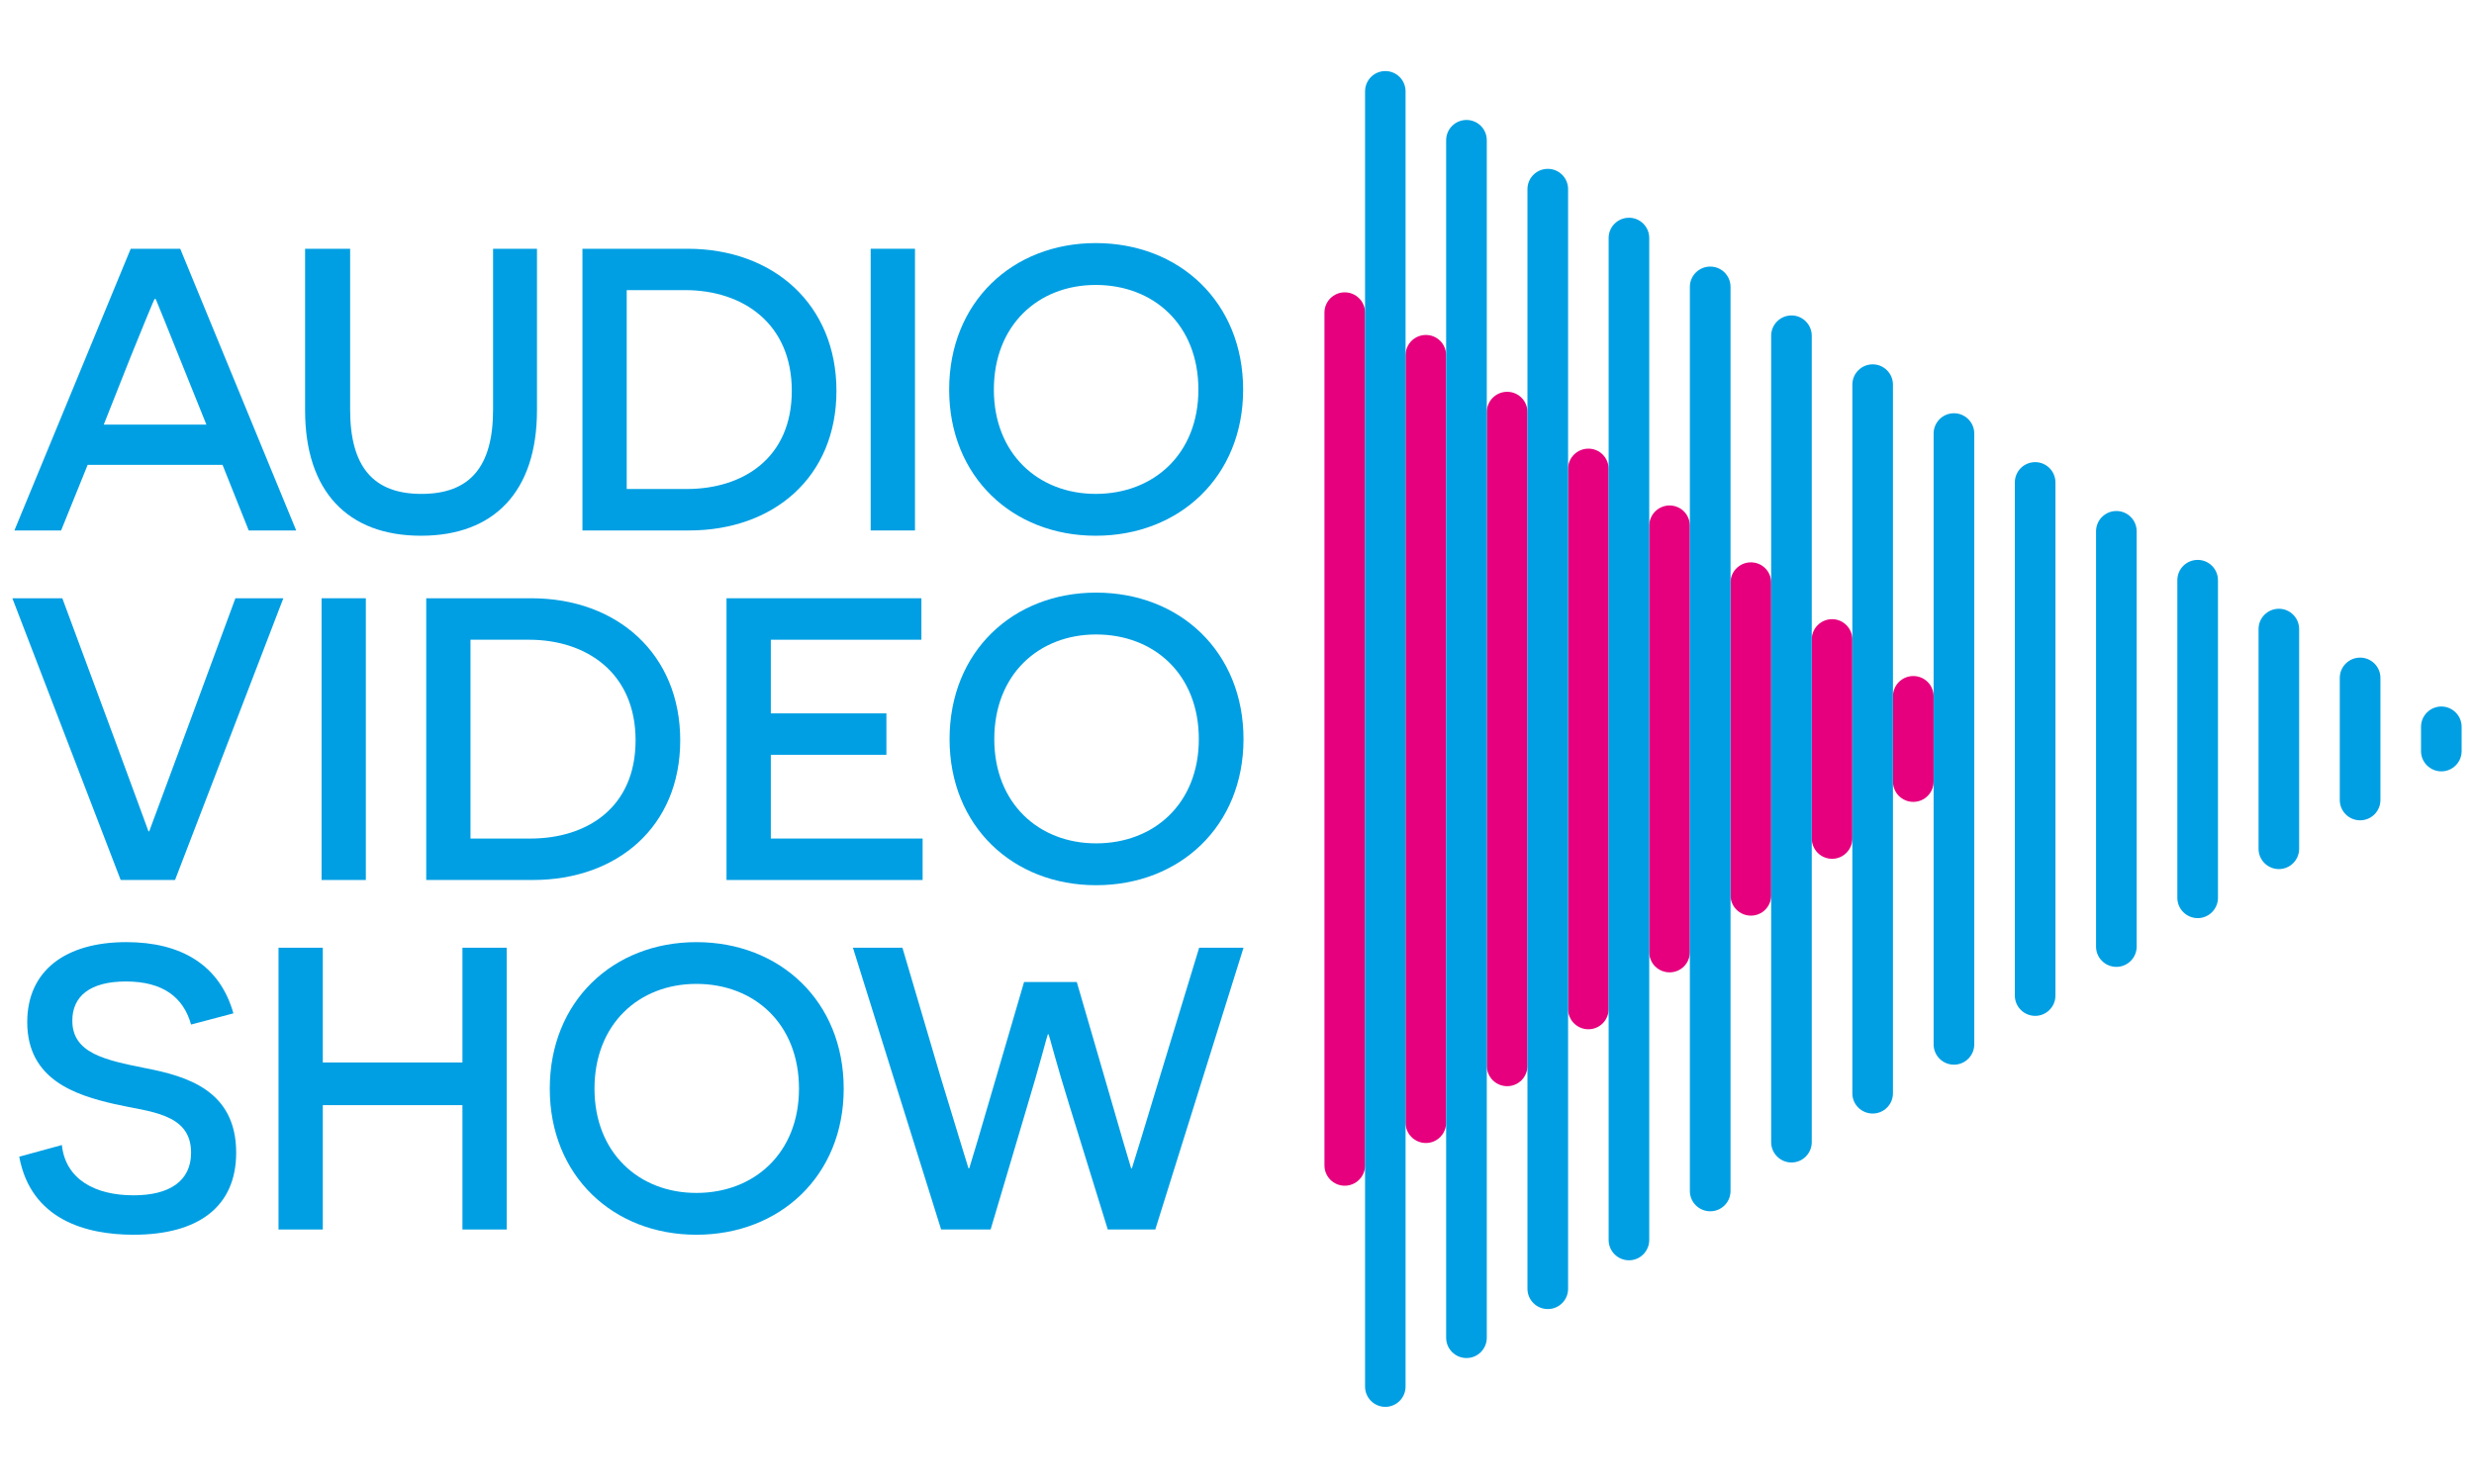 <?xml version="1.0" encoding="utf-8"?>
<!-- Generator: Adobe Illustrator 16.0.4, SVG Export Plug-In . SVG Version: 6.00 Build 0)  -->
<!DOCTYPE svg PUBLIC "-//W3C//DTD SVG 1.1//EN" "http://www.w3.org/Graphics/SVG/1.1/DTD/svg11.dtd">
<svg version="1.1" id="Warstwa_1" xmlns="http://www.w3.org/2000/svg" xmlns:xlink="http://www.w3.org/1999/xlink" x="0px" y="0px"
	 width="200px" height="120px" viewBox="0 0 200 120" enable-background="new 0 0 200 120" xml:space="preserve">
<g>
	<g>
		<g>
			<path fill="#E6007E" d="M108.71,95.88c-0.911,0-1.64-0.737-1.64-1.647V25.279c0-0.902,0.729-1.64,1.64-1.64
				c0.906,0,1.644,0.737,1.644,1.64v68.954C110.354,95.143,109.616,95.88,108.71,95.88z"/>
		</g>
		<g>
			<path fill="#E6007E" d="M128.408,83.229c-0.908,0-1.646-0.735-1.646-1.64V37.923c0-0.911,0.737-1.644,1.646-1.644
				c0.906,0,1.636,0.732,1.636,1.644V81.59C130.044,82.493,129.314,83.229,128.408,83.229z"/>
		</g>
		<g>
			<path fill="#E6007E" d="M121.84,87.831c-0.91,0-1.646-0.737-1.646-1.646V33.324c0-0.904,0.736-1.642,1.646-1.642
				c0.912,0,1.641,0.737,1.641,1.642v52.861C123.48,87.094,122.752,87.831,121.84,87.831z"/>
		</g>
		<g>
			<path fill="#E6007E" d="M115.271,92.426c-0.908,0-1.646-0.736-1.646-1.644V28.729c0-0.91,0.736-1.643,1.646-1.643
				c0.906,0,1.636,0.733,1.636,1.643v62.053C116.906,91.688,116.178,92.426,115.271,92.426z"/>
		</g>
		<g>
			<path fill="#E6007E" d="M154.674,64.842c-0.91,0-1.646-0.734-1.646-1.638V56.31c0-0.911,0.736-1.644,1.646-1.644
				c0.904,0,1.641,0.732,1.641,1.644v6.894C156.314,64.105,155.578,64.842,154.674,64.842z"/>
		</g>
		<g>
			<path fill="#E6007E" d="M134.971,78.627c-0.908,0-1.646-0.729-1.646-1.636V42.517c0-0.904,0.737-1.642,1.646-1.642
				c0.91,0,1.639,0.737,1.639,1.642v34.474C136.609,77.896,135.881,78.627,134.971,78.627z"/>
		</g>
		<g>
			<path fill="#E6007E" d="M148.109,69.445c-0.909,0-1.646-0.736-1.646-1.647V51.71c0-0.904,0.736-1.642,1.646-1.642
				c0.897,0,1.636,0.737,1.636,1.642v16.087C149.745,68.709,149.008,69.445,148.109,69.445z"/>
		</g>
		<g>
			<path fill="#E6007E" d="M141.545,74.041c-0.912,0-1.648-0.736-1.648-1.645V47.117c0-0.911,0.736-1.644,1.648-1.644
				c0.908,0,1.639,0.732,1.639,1.644v25.281C143.184,73.305,142.453,74.041,141.545,74.041z"/>
		</g>
	</g>
	<g>
		<g>
			<path fill="#009FE3" d="M151.391,90.043c-0.908,0-1.646-0.729-1.646-1.636V31.105c0-0.907,0.735-1.644,1.646-1.644
				c0.9,0,1.637,0.736,1.637,1.644v57.302C153.027,89.314,152.291,90.043,151.391,90.043z"/>
		</g>
		<g>
			<path fill="#009FE3" d="M144.828,94.002c-0.909,0-1.646-0.736-1.646-1.646V27.15c0-0.906,0.736-1.643,1.646-1.643
				c0.898,0,1.636,0.737,1.636,1.643v65.204C146.464,93.266,145.727,94.002,144.828,94.002z"/>
		</g>
		<g>
			<path fill="#009FE3" d="M138.258,97.947c-0.912,0-1.648-0.736-1.648-1.637V23.196c0-0.903,0.736-1.64,1.648-1.64
				c0.91,0,1.639,0.737,1.639,1.64v73.115C139.896,97.211,139.168,97.947,138.258,97.947z"/>
		</g>
		<g>
			<path fill="#009FE3" d="M131.689,101.91c-0.908,0-1.646-0.737-1.646-1.646V19.243c0-0.903,0.736-1.636,1.646-1.636
				c0.906,0,1.636,0.733,1.636,1.636v81.021C133.325,101.173,132.598,101.91,131.689,101.91z"/>
		</g>
		<g>
			<path fill="#009FE3" d="M111.991,113.762c-0.908,0-1.638-0.736-1.638-1.64V7.391c0-0.911,0.729-1.644,1.638-1.644
				c0.905,0,1.636,0.732,1.636,1.644v104.731C113.627,113.025,112.896,113.762,111.991,113.762z"/>
		</g>
		<g>
			<path fill="#009FE3" d="M125.127,105.854c-0.91,0-1.646-0.736-1.646-1.64V15.296c0-0.909,0.736-1.642,1.646-1.642
				c0.909,0,1.639,0.733,1.639,1.642v88.918C126.766,105.116,126.036,105.854,125.127,105.854z"/>
		</g>
		<g>
			<path fill="#009FE3" d="M118.553,109.814c-0.908,0-1.646-0.737-1.646-1.646V11.344c0-0.91,0.737-1.643,1.646-1.643
				c0.912,0,1.641,0.732,1.641,1.643v96.825C120.193,109.077,119.465,109.814,118.553,109.814z"/>
		</g>
		<g>
			<path fill="#009FE3" d="M190.795,66.333c-0.91,0-1.646-0.735-1.646-1.647V54.82c0-0.907,0.736-1.644,1.646-1.644
				c0.904,0,1.641,0.736,1.641,1.644v9.866C192.436,65.598,191.699,66.333,190.795,66.333z"/>
		</g>
		<g>
			<path fill="#009FE3" d="M197.363,62.374c-0.907,0-1.646-0.735-1.646-1.636v-1.964c0-0.907,0.737-1.644,1.646-1.644
				c0.9,0,1.637,0.736,1.637,1.644v1.964C199,61.639,198.264,62.374,197.363,62.374z"/>
		</g>
		<g>
			<path fill="#009FE3" d="M157.961,86.093c-0.91,0-1.646-0.735-1.646-1.647V35.059c0-0.907,0.736-1.643,1.646-1.643
				c0.902,0,1.641,0.736,1.641,1.643v49.386C159.602,85.355,158.863,86.093,157.961,86.093z"/>
		</g>
		<g>
			<path fill="#009FE3" d="M164.527,82.146c-0.907,0-1.646-0.736-1.646-1.645v-41.49c0-0.905,0.737-1.642,1.646-1.642
				c0.898,0,1.637,0.736,1.637,1.642v41.491C166.164,81.41,165.427,82.146,164.527,82.146z"/>
		</g>
		<g>
			<path fill="#009FE3" d="M171.092,78.184c-0.91,0-1.646-0.735-1.646-1.637V42.963c0-0.909,0.736-1.642,1.646-1.642
				c0.902,0,1.639,0.733,1.639,1.642v33.583C172.73,77.447,171.994,78.184,171.092,78.184z"/>
		</g>
		<g>
			<path fill="#009FE3" d="M184.229,70.277c-0.91,0-1.646-0.736-1.646-1.635V50.869c0-0.91,0.736-1.643,1.646-1.643
				c0.897,0,1.635,0.733,1.635,1.643v17.773C185.863,69.541,185.126,70.277,184.229,70.277z"/>
		</g>
		<g>
			<path fill="#009FE3" d="M177.666,74.242c-0.912,0-1.648-0.736-1.648-1.646V46.917c0-0.909,0.736-1.642,1.648-1.642
				c0.898,0,1.636,0.733,1.636,1.642v25.679C179.302,73.506,178.564,74.242,177.666,74.242z"/>
		</g>
	</g>
</g>
<g>
	<g>
		<path fill="#009FE3" d="M7.086,37.591L4.94,42.894H1.164l9.403-22.779h4.002l9.376,22.779h-3.838l-2.116-5.303H7.086z
			 M14.471,28.837c-0.811-2.02-1.854-4.623-1.883-4.657h-0.097c-0.036,0.034-1.112,2.637-1.924,4.657l-2.18,5.501h8.299
			L14.471,28.837z"/>
	</g>
	<g>
		<path fill="#009FE3" d="M43.41,33.165c0,6.574-3.453,10.156-9.377,10.156c-5.923,0-9.37-3.582-9.37-10.156v-13.05h3.642V33.13
			c0,4.593,1.858,6.808,5.762,6.808c3.938,0,5.793-2.214,5.793-6.808V20.115h3.55V33.165z"/>
	</g>
	<g>
		<path fill="#009FE3" d="M55.581,20.115c6.962,0,12.038,4.523,12.038,11.49c0,6.996-5.107,11.289-11.911,11.289h-8.623V20.115
			H55.581z M55.514,39.542c4.525,0,8.495-2.473,8.495-7.938c0-5.438-3.94-8.144-8.629-8.144h-4.716v16.081L55.514,39.542
			L55.514,39.542z"/>
	</g>
	<g>
		<path fill="#009FE3" d="M70.386,20.115h3.582v22.779h-3.582V20.115z"/>
	</g>
	<g>
		<path fill="#009FE3" d="M88.578,19.657c6.771,0,11.918,4.786,11.918,11.85c0,7.027-5.147,11.814-11.918,11.814
			c-6.74,0-11.847-4.787-11.847-11.814C76.731,24.443,81.838,19.657,88.578,19.657z M88.578,39.937c4.687,0,8.301-3.228,8.301-8.43
			c0-5.242-3.614-8.465-8.301-8.465c-4.651,0-8.233,3.255-8.233,8.465C80.345,36.679,83.927,39.937,88.578,39.937z"/>
	</g>
	<g>
		<path fill="#009FE3" d="M9.756,71.159L1,48.377h4.038l4.293,11.584c1.694,4.558,2.636,7.191,2.67,7.259h0.063
			c0.035-0.067,0.98-2.67,2.641-7.126l4.325-11.717h3.875L14.15,71.159H9.756z"/>
	</g>
	<g>
		<path fill="#009FE3" d="M25.997,48.377h3.578v22.782h-3.578V48.377z"/>
	</g>
	<g>
		<path fill="#009FE3" d="M42.953,48.377c6.962,0,12.037,4.525,12.037,11.486c0,6.998-5.104,11.295-11.91,11.295h-8.623V48.377
			H42.953z M42.886,67.807c4.525,0,8.495-2.471,8.495-7.943c0-5.433-3.942-8.134-8.625-8.134h-4.721v16.078H42.886z"/>
	</g>
	<g>
		<path fill="#009FE3" d="M58.732,48.377h15.755v3.353H62.314v5.955h9.344v3.35h-9.344v6.771h12.271v3.353H58.732V48.377z"/>
	</g>
	<g>
		<path fill="#009FE3" d="M88.609,47.921c6.771,0,11.917,4.784,11.917,11.846c0,7.03-5.146,11.813-11.917,11.813
			c-6.733,0-11.845-4.783-11.845-11.813C76.765,52.705,81.876,47.921,88.609,47.921z M88.609,68.196c4.688,0,8.305-3.22,8.305-8.43
			c0-5.239-3.616-8.461-8.305-8.461c-4.653,0-8.23,3.253-8.23,8.461C80.379,64.939,83.956,68.196,88.609,68.196z"/>
	</g>
	<g>
		<path fill="#009FE3" d="M5.002,92.59c0.294,2.766,2.67,4.066,5.795,4.066c2.894,0,4.65-1.143,4.65-3.449
			c0-3.227-3.413-3.287-6.216-3.936c-3.121-0.719-7.029-1.961-7.029-6.619c0-4.189,3.126-6.469,8.006-6.469
			c4.398,0,7.55,1.818,8.661,5.76l-3.422,0.904c-0.617-2.203-2.274-3.482-5.268-3.482c-2.928,0-4.332,1.215-4.332,3.166
			c0,2.635,2.638,3.186,5.892,3.84c3.385,0.652,7.354,1.818,7.354,6.836c0,4.396-3.092,6.637-8.297,6.637
			c-3.876,0-8.303-1.234-9.241-6.311L5.002,92.59z"/>
	</g>
	<g>
		<path fill="#009FE3" d="M37.384,89.365H26.095V99.42h-3.58V76.635h3.58v9.279h11.289v-9.279h3.58V99.42h-3.58V89.365z"/>
	</g>
	<g>
		<path fill="#009FE3" d="M56.295,76.184c6.768,0,11.911,4.789,11.911,11.848c0,7.031-5.143,11.812-11.911,11.812
			c-6.739,0-11.851-4.781-11.851-11.812C44.444,80.973,49.557,76.184,56.295,76.184z M56.295,96.463
			c4.683,0,8.296-3.229,8.296-8.434c0-5.238-3.613-8.469-8.296-8.469c-4.656,0-8.236,3.262-8.236,8.469
			C48.06,93.207,51.64,96.463,56.295,96.463z"/>
	</g>
	<g>
		<path fill="#009FE3" d="M86.463,89.424c-1.007-3.211-1.658-5.754-1.694-5.787h-0.062c-0.037,0.033-0.683,2.576-1.728,6.021
			l-2.896,9.762h-4.002l-7.13-22.785h4.002l3.093,10.484c1.108,3.611,2.214,7.291,2.245,7.348h0.065
			c0.032-0.057,1.109-3.674,1.89-6.377l2.539-8.68h4.264l2.537,8.721c0.78,2.705,1.822,6.279,1.854,6.336h0.065
			c0.032-0.057,1.142-3.707,2.185-7.154l3.251-10.678h3.586L93.395,99.42h-3.842L86.463,89.424z"/>
	</g>
</g>
</svg>
